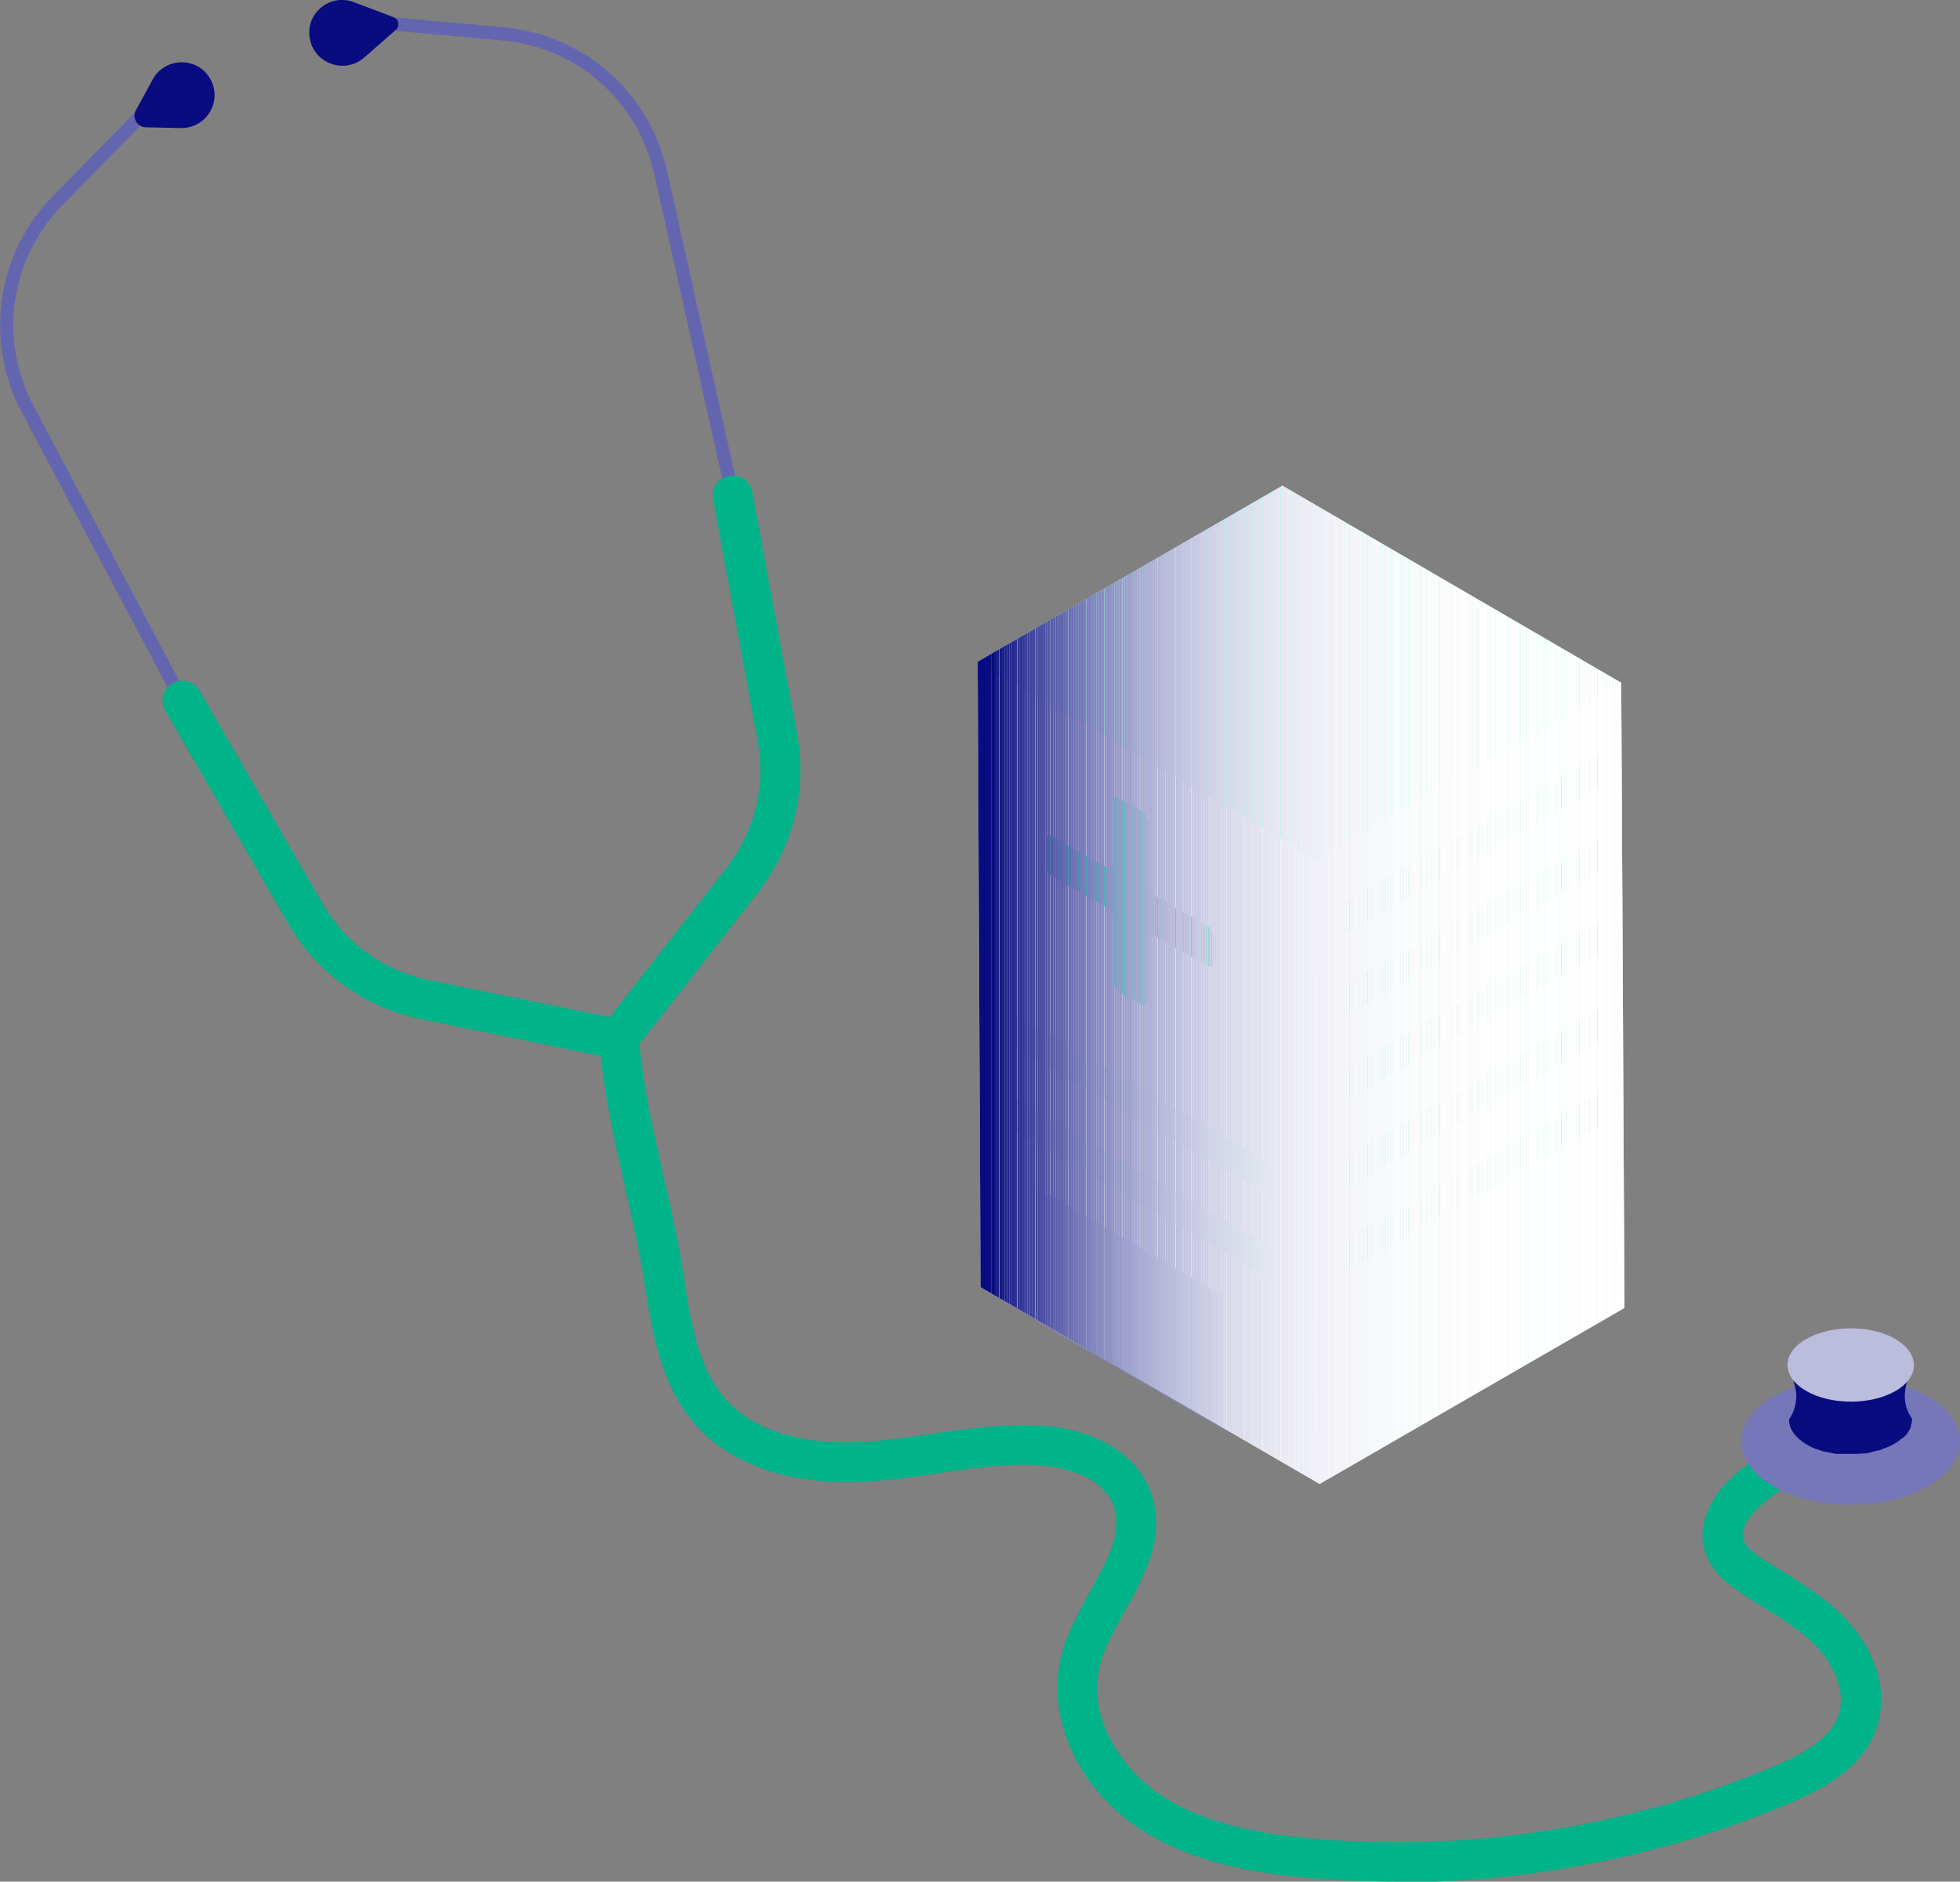 <?xml version="1.0" encoding="UTF-8"?>
<svg xmlns="http://www.w3.org/2000/svg" xmlns:xlink="http://www.w3.org/1999/xlink" viewBox="0 0 54.79 52.61" width="54.79" height="52.61" x="0" y="0"><rect x="0" y="0" width="54.79" height="52.61" fill="#808080" stroke="none"/><defs><style>.cls-1{clip-path:url(#clippath);}.cls-2{fill:#f3f3f9;}.cls-3{fill:#f3f4f9;}.cls-4{fill:#f6f7fb;}.cls-5{fill:#f6f6fa;}.cls-6{fill:#f7f7fb;}.cls-7{fill:#f2f2f8;}.cls-8{fill:#f9f9fc;}.cls-9{fill:#f9fafc;}.cls-10{fill:#f8f8fb;}.cls-11{fill:#f8f9fc;}.cls-12{fill:#00e6a1;}.cls-13{fill:#00b389;}.cls-14{fill:#6a6db2;}.cls-15{fill:#676ab1;}.cls-16{fill:#eeeff6;}.cls-17{fill:#eeeef6;}.cls-18{fill:#ebebf5;}.cls-19{fill:#f0f0f7;}.cls-20{fill:#eaeaf4;}.cls-21{fill:#eaebf4;}.cls-22{fill:#e9e9f4;}.cls-23{fill:#e6e7f2;}.cls-24{fill:#e6e6f2;}.cls-25{fill:#f4f4f9;}.cls-26{fill:#f5f6fa;}.cls-27{fill:#f5f5fa;}.cls-28{fill:#fafbfd;}.cls-29{fill:#fcfcfe;}.cls-30{fill:#fcfcfd;}.cls-31{fill:#e7e8f3;}.cls-32{fill:#e3e3f0;}.cls-33{fill:#e8e9f3;}.cls-34{fill:#edeef6;}.cls-35{fill:#ededf6;}.cls-36{fill:#fff;}.cls-37{fill:#e8e8f3;}.cls-38{fill:#f0f1f7;}.cls-39{fill:#f1f1f8;}.cls-40{fill:#f1f2f8;}.cls-41{fill:#ececf5;}.cls-42{fill:#fefefe;}.cls-43{fill:#fefeff;}.cls-44{fill:#fafafd;}.cls-45{fill:#fafafc;}.cls-46{fill:#fbfbfd;}.cls-47{fill:#fbfbfb;}.cls-48{fill:#e5e5f2;}.cls-49{fill:#e2e2f0;}.cls-50{fill:#efeff7;}.cls-51{fill:#eff0f7;}.cls-52{fill:#e4e4f1;}.cls-53{fill:#e4e5f1;}.cls-54{fill:#fdfdfe;}.cls-55{fill:#8183be;}.cls-56{fill:#6567b0;}.cls-57{fill:#999bcb;}.cls-58{fill:#7c7ebc;}.cls-59{fill:#9799ca;}.cls-60{fill:#7f81bd;}.cls-61{fill:#a1a2cf;}.cls-62{fill:#9fa1ce;}.cls-63{fill:#9395c7;}.cls-64{fill:#b4b5d9;}.cls-65{fill:#b7b9da;}.cls-66{fill:#8a8cc3;}.cls-67{fill:#9d9fcd;}.cls-68{fill:#b9badb;}.cls-69{fill:#8f90c5;}.cls-70{fill:#9193c6;}.cls-71{fill:#c2c3df;}.cls-72{fill:#b3b4d8;}.cls-73{fill:#b6b7d9;}.cls-74{fill:#babcdc;}.cls-75{fill:#303495;}.cls-76{fill:#8c8ec4;}.cls-77{fill:#cecfe6;}.cls-78{fill:#cdcee5;}.cls-79{fill:#acadd4;}.cls-80{fill:#b1b2d7;}.cls-81{fill:#aaabd3;}.cls-82{fill:#bcbddd;}.cls-83{fill:#a7a8d2;}.cls-84{fill:#adf7e1;}.cls-85{fill:#d8d9eb;}.cls-86{fill:#a5a6d1;}.cls-87{fill:#aeafd5;}.cls-88{fill:#c0c1df;}.cls-89{fill:#bdbfdd;}.cls-90{fill:#bfc0de;}.cls-91{fill:#cccde5;}.cls-92{fill:#cacae4;}.cls-93{fill:#d0d0e7;}.cls-94{fill:#c7c8e2;}.cls-95{fill:#dedeee;}.cls-96{fill:#dddded;}.cls-97{fill:#cbcce4;}.cls-98{fill:#d2d3e8;}.cls-99{fill:#d1d2e7;}.cls-100{fill:#c3c4e0;}.cls-101{fill:#c4c5e1;}.cls-102{fill:#d6d7ea;}.cls-103{fill:#dcdded;}.cls-104{fill:#dbf4ee;}.cls-105{fill:#dbdced;}.cls-106{fill:#d4d5e9;}.cls-107{fill:#dadbec;}.cls-108{fill:#d9daec;}.cls-109{fill:#afb1d6;}.cls-110{fill:#d7d8eb;}.cls-111{fill:#d3d4e8;}.cls-112{fill:#c6c7e2;}.cls-113{fill:#e1e2f0;}.cls-114{fill:#e0e1ef;}.cls-115{fill:#c8c9e3;}.cls-116{fill:#d5d6e9;}.cls-117{fill:#dfe0ef;}.cls-118{fill:#dfdfee;}.cls-119{fill:#a8aad2;}.cls-120{fill:#171b88;}.cls-121{fill:#1f228c;}.cls-122{fill:#22268e;}.cls-123{fill:#41449d;}.cls-124{fill:#080c80;}.cls-125{fill:#141786;}.cls-126{fill:#0c1082;}.cls-127{fill:#101484;}.cls-128{fill:#0db78f;}.cls-129{fill:#373a98;}.cls-130{fill:#44479f;}.cls-131{fill:#19bb95;}.cls-132{fill:#3e419c;}.cls-133{fill:#1b1f8a;}.cls-134{fill:#a3a4d0;}.cls-135{fill:#6f72b5;}.cls-136{fill:#9597c8;}.cls-137{fill:#8688c1;}.cls-138{fill:#9b9dcc;}.cls-139{fill:#888ac2;}.cls-140{fill:#6d6fb4;}.cls-141{fill:#6264ae;}.cls-142{fill:#5c5fab;}.cls-143{fill:#292d91;}.cls-144{fill:#595caa;}.cls-145{fill:#5659a8;}.cls-146{fill:#2d3093;}.cls-147{fill:#6366af;}.cls-148{fill:#4a4da2;}.cls-149{fill:#474aa1;}.cls-150{fill:#26298f;}.cls-151{fill:#3a3e9a;}.cls-152{fill:#343796;}.cls-153{fill:#5f62ad;}.cls-154{fill:#5456a7;}.cls-155{fill:#7577b8;}.cls-156{fill:#7779b9;}.cls-157{fill:#7274b7;}.cls-158{fill:#8385bf;}.cls-159{fill:#7a7cba;}.cls-160{fill:#4d50a4;}.cls-161{fill:#5153a5;}.cls-162,.cls-163{mix-blend-mode:multiply;}.cls-163{fill:none;}.cls-164{opacity:.2;}.cls-165{opacity:.6;}.cls-166{isolation:isolate;}</style><clipPath id="clippath"><polygon class="cls-163" points="45.32 19.09 35.85 13.58 27.33 18.5 27.41 35.99 36.89 41.49 45.41 36.57 45.32 19.09"/></clipPath></defs><g class="cls-166"><g id="Layer_1"><g><g><g><g><path class="cls-147" d="m5.09,19.78c-.07,0-.13-.04-.16-.1L.61,11.53C-.45,9.53-.1,7.09,1.48,5.48l3.05-3.11c.07-.07.19-.07.26,0s.07.19,0,.26l-3.05,3.11C.28,7.24-.05,9.49.94,11.35l4.32,8.16c.05.09.01.2-.08.25-.03.01-.06.02-.09.02Z"/><path class="cls-13" d="m16.98,29.55s-.07,0-.11-.01l-5.12-1.05c-1.55-.32-2.9-1.29-3.69-2.66l-3.44-5.96c-.15-.27-.06-.61.2-.76.27-.16.61-.06.76.2l3.44,5.96c.63,1.1,1.71,1.87,2.95,2.13l5.12,1.05c.3.06.5.36.44.66-.05.27-.29.45-.55.45Z"/><path class="cls-124" d="m3.8,3.08l.47-.86c.35-.64,1.28-.64,1.62.01h0c.33.62-.13,1.36-.83,1.35l-.98-.02c-.24,0-.4-.27-.28-.48Z"/></g><g><path class="cls-147" d="m20.48,14.03c-.09,0-.16-.06-.18-.15l-2.01-9.01c-.46-2.05-2.17-3.56-4.26-3.74l-4.34-.39c-.1,0-.18-.1-.17-.2,0-.1.08-.19.2-.17l4.34.39c2.26.2,4.1,1.82,4.59,4.03l2.01,9.01c.02.1-.04.2-.14.22-.01,0-.03,0-.04,0Z"/><path class="cls-13" d="m17.54,29.27c-.12,0-.24-.04-.34-.12-.24-.19-.29-.54-.1-.78l3.22-4.12c.78-1,1.09-2.29.86-3.53l-1.25-6.76c-.06-.3.14-.6.45-.65.31-.06.6.14.65.45l1.25,6.76c.29,1.56-.11,3.17-1.08,4.42l-3.22,4.12c-.11.14-.28.22-.44.22Z"/><path class="cls-124" d="m11,.48l-1.11-.42c-.68-.26-1.39.34-1.22,1.06h0c.15.68.98.95,1.51.49l.89-.78c.11-.1.08-.29-.06-.34Z"/></g></g><path class="cls-13" d="m39.05,52.61c-.84,0-1.68-.04-2.52-.11-1.45-.13-3.31-.42-4.81-1.46-1.62-1.13-2.47-3.06-2.06-4.71.16-.66.5-1.27.82-1.85.49-.88.91-1.64.65-2.37-.31-.86-1.48-1.16-2.48-1.16h-.04c-.78,0-1.56.12-2.38.24-.69.1-1.4.21-2.12.24-1.99.09-3.63-.45-4.63-1.55-.95-1.05-1.23-2.48-1.44-3.85-.14-.94-.36-1.9-.57-2.84-.3-1.33-.61-2.71-.72-4.08-.02-.31.2-.58.51-.6.31-.01.58.2.6.51.1,1.3.41,2.63.7,3.93.22.95.44,1.94.58,2.92.19,1.25.42,2.45,1.16,3.27,1.03,1.14,2.79,1.23,3.74,1.18.67-.03,1.32-.13,2.02-.23.82-.12,1.67-.24,2.53-.25,1.4-.03,3.06.48,3.58,1.89.44,1.21-.17,2.32-.72,3.3-.3.54-.59,1.06-.71,1.57-.35,1.41.6,2.82,1.62,3.53,1.29.9,2.96,1.15,4.27,1.27,4.4.4,8.88-.3,12.95-2.01.77-.33,1.59-.75,1.82-1.46.22-.69-.2-1.46-.64-1.91-.43-.44-.96-.77-1.53-1.12-.2-.12-.4-.25-.59-.38-.29-.2-.63-.44-.84-.82-.22-.39-.27-.83-.13-1.27.32-1.07,1.6-1.79,1.98-1.98.28-.14.61-.03.75.24.14.28.03.61-.24.75-.72.37-1.29.9-1.42,1.31-.05.15-.03.27.04.4.09.16.29.3.48.43.19.12.38.24.57.36.6.37,1.22.76,1.74,1.3.68.7,1.28,1.87.9,3.04-.37,1.14-1.5,1.74-2.45,2.14-3.46,1.46-7.21,2.21-10.96,2.21Z"/></g><ellipse class="cls-155" cx="51.73" cy="40.3" rx="3.06" ry="1.77"/><g class="cls-166"><path class="cls-124" d="m53.43,38.27s0,.01,0,.02c-.02.05-.05.11-.08.16,0,0-.01.02-.02.03-.04.05-.08.1-.14.15-.03.03-.08.06-.12.09-.04.03-.07.05-.11.08-.1.06-.22.11-.34.15-.04.01-.09.03-.13.04-.06.02-.11.03-.17.04-.07.01-.14.03-.21.04-.02,0-.03,0-.05,0-.1.01-.19.02-.29.02-.02,0-.03,0-.05,0-.1,0-.19,0-.29-.02-.01,0-.03,0-.04,0-.09-.01-.19-.03-.28-.05-.02,0-.03,0-.05-.01-.08-.02-.16-.05-.24-.07-.01,0-.03,0-.04-.01-.09-.04-.18-.08-.26-.12-.17-.1-.3-.21-.38-.33-.08-.12-.13-.25-.13-.38h0s0,0,0,0l.17.68c.08.31.01.65-.17.91h0c0,.26.17.51.51.71.08.04.16.08.25.12,0,0,0,0,.01,0,.01,0,.03,0,.04.01.05.02.1.04.15.05.03,0,.06.01.09.02.02,0,.03,0,.05.01.02,0,.03,0,.05.01.06.01.11.02.17.03.02,0,.04,0,.06,0,.01,0,.03,0,.04,0,.02,0,.04,0,.06,0,.06,0,.11,0,.17,0,.02,0,.04,0,.05,0,.02,0,.03,0,.05,0,.03,0,.05,0,.08,0,.06,0,.13,0,.19-.01,0,0,.01,0,.02,0,.02,0,.03,0,.05,0,.05,0,.1-.01.15-.02.02,0,.04-.01.06-.02.06-.01.11-.03.17-.04.03,0,.06-.01.09-.02.01,0,.03-.01.04-.02.12-.04.24-.09.34-.15,0,0,.01,0,.02-.01.03-.02.06-.04.09-.06.04-.03.08-.06.12-.09,0,0,0,0,.01,0,.04-.04.08-.07.11-.11,0,0,.01-.02.02-.03,0,0,.01-.02.02-.03.01-.02.02-.03.03-.05.02-.03.03-.06.05-.1,0,0,0-.01,0-.02,0,0,0-.01,0-.02,0-.02.01-.04.02-.06,0-.03.01-.07.01-.1,0,0,0-.01,0-.02l-.04-.06c-.16-.26-.2-.56-.13-.86l.17-.67c0,.06-.01.12-.03.18Z"/><path class="cls-82" d="m52.98,37.44c.69.4.7,1.05.01,1.45s-1.81.4-2.5,0-.7-1.05,0-1.45,1.8-.4,2.5,0Z"/></g><g><g><g><g class="cls-166"><polygon class="cls-104" points="45.32 19.09 45.41 36.57 36.89 41.49 36.8 24.01 45.32 19.09"/><polygon class="cls-47" points="36.89 41.49 27.41 35.99 27.33 18.5 36.8 24.01 36.89 41.49"/><polygon class="cls-84" points="36.8 24.01 27.33 18.5 35.85 13.58 45.32 19.09 36.8 24.01"/></g><path class="cls-12" d="m31.11,22.42v1.74c0,.11-.08.16-.18.1l-1.5-.87c-.1-.06-.18-.01-.18.1v.71c0,.11.08.25.18.31l1.5.87c.1.06.18.2.18.31v1.74c0,.11.08.25.18.31l.61.35c.1.06.18.01.18-.1v-1.74c0-.11.08-.16.18-.1l1.5.87c.1.06.18.01.18-.1v-.71c0-.11-.08-.25-.18-.31l-1.5-.87c-.1-.06-.18-.2-.18-.31v-1.74c0-.11-.08-.25-.18-.31l-.61-.35c-.1-.06-.18-.01-.18.1Z"/></g><g><g class="cls-164"><polygon class="cls-131" points="35.55 33.45 28.4 29.32 28.4 28.42 35.55 32.55 35.55 33.45"/></g><g class="cls-164"><polygon class="cls-131" points="35.55 35.78 28.4 31.65 28.4 30.75 35.55 34.88 35.55 35.78"/></g></g><g><g class="cls-164"><polygon class="cls-128" points="37.53 33.27 44.68 29.14 44.68 28.24 37.53 32.38 37.53 33.27"/></g><g class="cls-164"><polygon class="cls-128" points="37.53 35.61 44.68 31.48 44.68 30.58 37.53 34.71 37.53 35.61"/></g></g><g><g class="cls-164"><polygon class="cls-128" points="37.53 26.16 44.68 22.03 44.68 21.13 37.53 25.26 37.53 26.16"/></g><g class="cls-164"><polygon class="cls-128" points="37.53 28.49 44.68 24.36 44.68 23.46 37.53 27.59 37.53 28.49"/></g><g class="cls-164"><polygon class="cls-128" points="37.53 30.82 44.68 26.69 44.68 25.79 37.53 29.92 37.53 30.82"/></g></g><g class="cls-165"><polygon class="cls-137" points="34.16 39.95 29.03 36.98 29.03 33.24 34.16 36.21 34.16 39.95"/></g></g><g class="cls-162"><g class="cls-1"><rect class="cls-124" x="27.33" y="13.58" width=".39" height="27.91"/><rect class="cls-124" x="27.72" y="13.58" width=".07" height="27.91"/><rect class="cls-126" x="27.79" y="13.58" width=".07" height="27.91"/><rect class="cls-127" x="27.86" y="13.58" width=".07" height="27.91"/><rect class="cls-125" x="27.94" y="13.58" width=".07" height="27.91"/><rect class="cls-120" x="28.01" y="13.58" width=".07" height="27.91"/><rect class="cls-133" x="28.08" y="13.58" width=".07" height="27.91"/><rect class="cls-121" x="28.15" y="13.58" width=".07" height="27.91"/><rect class="cls-122" x="28.22" y="13.58" width=".07" height="27.91"/><rect class="cls-150" x="28.29" y="13.58" width=".07" height="27.91"/><rect class="cls-143" x="28.36" y="13.58" width=".07" height="27.91"/><rect class="cls-146" x="28.44" y="13.58" width=".07" height="27.91"/><rect class="cls-75" x="28.51" y="13.58" width=".07" height="27.91"/><rect class="cls-152" x="28.58" y="13.58" width=".07" height="27.91"/><rect class="cls-129" x="28.65" y="13.58" width=".07" height="27.91"/><rect class="cls-151" x="28.72" y="13.58" width=".07" height="27.91"/><rect class="cls-132" x="28.79" y="13.58" width=".07" height="27.91"/><rect class="cls-123" x="28.86" y="13.58" width=".07" height="27.91"/><rect class="cls-130" x="28.94" y="13.58" width=".07" height="27.91"/><rect class="cls-149" x="29.01" y="13.58" width=".07" height="27.91"/><rect class="cls-148" x="29.08" y="13.58" width=".07" height="27.91"/><rect class="cls-160" x="29.15" y="13.58" width=".07" height="27.91"/><rect class="cls-161" x="29.22" y="13.58" width=".07" height="27.91"/><rect class="cls-154" x="29.29" y="13.58" width=".07" height="27.91"/><rect class="cls-145" x="29.37" y="13.58" width=".07" height="27.91"/><rect class="cls-144" x="29.44" y="13.58" width=".07" height="27.91"/><rect class="cls-142" x="29.51" y="13.58" width=".07" height="27.91"/><rect class="cls-153" x="29.58" y="13.58" width=".07" height="27.91"/><rect class="cls-141" x="29.65" y="13.58" width=".07" height="27.91"/><rect class="cls-56" x="29.72" y="13.58" width=".07" height="27.91"/><rect class="cls-15" x="29.79" y="13.58" width=".07" height="27.91"/><rect class="cls-14" x="29.87" y="13.58" width=".07" height="27.91"/><rect class="cls-140" x="29.94" y="13.58" width=".07" height="27.91"/><rect class="cls-135" x="30.01" y="13.58" width=".07" height="27.91"/><rect class="cls-157" x="30.08" y="13.58" width=".07" height="27.91"/><rect class="cls-155" x="30.15" y="13.58" width=".07" height="27.91"/><rect class="cls-156" x="30.22" y="13.58" width=".07" height="27.91"/><rect class="cls-159" x="30.29" y="13.58" width=".07" height="27.91"/><rect class="cls-58" x="30.37" y="13.58" width=".07" height="27.91"/><rect class="cls-60" x="30.44" y="13.58" width=".07" height="27.91"/><rect class="cls-55" x="30.51" y="13.58" width=".07" height="27.91"/><rect class="cls-158" x="30.58" y="13.58" width=".07" height="27.91"/><rect class="cls-137" x="30.65" y="13.58" width=".07" height="27.91"/><rect class="cls-139" x="30.72" y="13.58" width=".07" height="27.91"/><rect class="cls-66" x="30.79" y="13.58" width=".07" height="27.91"/><rect class="cls-76" x="30.87" y="13.58" width=".07" height="27.91"/><rect class="cls-69" x="30.94" y="13.58" width=".07" height="27.91"/><rect class="cls-70" x="31.01" y="13.58" width=".07" height="27.91"/><rect class="cls-63" x="31.08" y="13.58" width=".07" height="27.91"/><rect class="cls-136" x="31.15" y="13.58" width=".07" height="27.91"/><rect class="cls-59" x="31.22" y="13.58" width=".07" height="27.91"/><rect class="cls-57" x="31.29" y="13.58" width=".07" height="27.91"/><rect class="cls-138" x="31.37" y="13.58" width=".07" height="27.91"/><rect class="cls-67" x="31.44" y="13.58" width=".07" height="27.91"/><rect class="cls-62" x="31.51" y="13.58" width=".07" height="27.91"/><rect class="cls-61" x="31.58" y="13.58" width=".07" height="27.91"/><rect class="cls-134" x="31.65" y="13.58" width=".07" height="27.91"/><rect class="cls-86" x="31.72" y="13.58" width=".07" height="27.91"/><rect class="cls-83" x="31.79" y="13.58" width=".07" height="27.91"/><rect class="cls-119" x="31.87" y="13.58" width=".07" height="27.91"/><rect class="cls-81" x="31.94" y="13.58" width=".07" height="27.91"/><rect class="cls-79" x="32.01" y="13.58" width=".07" height="27.91"/><rect class="cls-87" x="32.08" y="13.58" width=".07" height="27.91"/><rect class="cls-109" x="32.15" y="13.58" width=".07" height="27.91"/><rect class="cls-80" x="32.22" y="13.58" width=".07" height="27.91"/><rect class="cls-72" x="32.29" y="13.58" width=".07" height="27.91"/><rect class="cls-64" x="32.37" y="13.58" width=".07" height="27.91"/><rect class="cls-73" x="32.44" y="13.58" width=".07" height="27.91"/><rect class="cls-65" x="32.51" y="13.58" width=".07" height="27.91"/><rect class="cls-68" x="32.58" y="13.58" width=".07" height="27.91"/><rect class="cls-74" x="32.65" y="13.58" width=".07" height="27.91"/><rect class="cls-82" x="32.72" y="13.58" width=".07" height="27.91"/><rect class="cls-89" x="32.79" y="13.58" width=".07" height="27.91"/><rect class="cls-90" x="32.87" y="13.58" width=".07" height="27.91"/><rect class="cls-88" x="32.94" y="13.58" width=".07" height="27.91"/><rect class="cls-71" x="33.01" y="13.58" width=".07" height="27.91"/><rect class="cls-100" x="33.08" y="13.58" width=".07" height="27.91"/><rect class="cls-101" x="33.15" y="13.58" width=".07" height="27.91"/><rect class="cls-112" x="33.22" y="13.58" width=".07" height="27.91"/><rect class="cls-94" x="33.3" y="13.58" width=".07" height="27.91"/><rect class="cls-115" x="33.37" y="13.58" width=".07" height="27.91"/><rect class="cls-92" x="33.44" y="13.58" width=".07" height="27.91"/><rect class="cls-97" x="33.51" y="13.58" width=".07" height="27.91"/><rect class="cls-91" x="33.58" y="13.58" width=".07" height="27.91"/><rect class="cls-78" x="33.65" y="13.58" width=".07" height="27.91"/><rect class="cls-77" x="33.72" y="13.58" width=".07" height="27.91"/><rect class="cls-93" x="33.8" y="13.58" width=".07" height="27.91"/><rect class="cls-99" x="33.87" y="13.58" width=".07" height="27.91"/><rect class="cls-98" x="33.94" y="13.58" width=".07" height="27.91"/><rect class="cls-111" x="34.01" y="13.58" width=".07" height="27.91"/><rect class="cls-106" x="34.08" y="13.58" width=".07" height="27.91"/><rect class="cls-116" x="34.15" y="13.58" width=".07" height="27.91"/><rect class="cls-102" x="34.22" y="13.58" width=".07" height="27.91"/><rect class="cls-110" x="34.3" y="13.58" width=".07" height="27.91"/><rect class="cls-85" x="34.37" y="13.58" width=".07" height="27.91"/><rect class="cls-108" x="34.44" y="13.58" width=".07" height="27.91"/><rect class="cls-107" x="34.51" y="13.58" width=".07" height="27.91"/><rect class="cls-105" x="34.58" y="13.58" width=".07" height="27.91"/><rect class="cls-103" x="34.65" y="13.58" width=".07" height="27.91"/><rect class="cls-96" x="34.72" y="13.58" width=".07" height="27.91"/><rect class="cls-95" x="34.8" y="13.58" width=".07" height="27.91"/><rect class="cls-118" x="34.87" y="13.58" width=".07" height="27.91"/><rect class="cls-117" x="34.94" y="13.58" width=".07" height="27.91"/><rect class="cls-114" x="35.01" y="13.58" width=".07" height="27.91"/><rect class="cls-113" x="35.08" y="13.58" width=".07" height="27.91"/><rect class="cls-49" x="35.15" y="13.58" width=".07" height="27.91"/><rect class="cls-32" x="35.22" y="13.58" width=".07" height="27.91"/><rect class="cls-52" x="35.3" y="13.58" width=".07" height="27.91"/><rect class="cls-53" x="35.37" y="13.58" width=".07" height="27.91"/><rect class="cls-48" x="35.44" y="13.58" width=".07" height="27.91"/><rect class="cls-24" x="35.51" y="13.58" width=".07" height="27.91"/><rect class="cls-23" x="35.58" y="13.58" width=".07" height="27.91"/><rect class="cls-31" x="35.65" y="13.58" width=".07" height="27.91"/><rect class="cls-37" x="35.72" y="13.58" width=".07" height="27.91"/><rect class="cls-33" x="35.8" y="13.58" width=".07" height="27.91"/><rect class="cls-22" x="35.87" y="13.58" width=".07" height="27.91"/><rect class="cls-20" x="35.94" y="13.58" width=".07" height="27.91"/><rect class="cls-21" x="36.01" y="13.58" width=".07" height="27.91"/><rect class="cls-18" x="36.08" y="13.58" width=".07" height="27.91"/><rect class="cls-41" x="36.15" y="13.58" width=".07" height="27.91"/><rect class="cls-41" x="36.22" y="13.58" width=".07" height="27.91"/><rect class="cls-35" x="36.3" y="13.58" width=".07" height="27.91"/><rect class="cls-34" x="36.37" y="13.58" width=".07" height="27.91"/><rect class="cls-17" x="36.44" y="13.58" width=".07" height="27.91"/><rect class="cls-16" x="36.51" y="13.58" width=".07" height="27.91"/><rect class="cls-50" x="36.58" y="13.58" width=".07" height="27.91"/><rect class="cls-51" x="36.65" y="13.58" width=".07" height="27.91"/><rect class="cls-19" x="36.72" y="13.58" width=".07" height="27.91"/><rect class="cls-38" x="36.8" y="13.58" width=".07" height="27.91"/><rect class="cls-39" x="36.87" y="13.58" width=".07" height="27.91"/><rect class="cls-40" x="36.94" y="13.58" width=".07" height="27.91"/><rect class="cls-7" x="37.01" y="13.58" width=".07" height="27.91"/><rect class="cls-7" x="37.08" y="13.58" width=".07" height="27.91"/><rect class="cls-2" x="37.15" y="13.58" width=".07" height="27.91"/><rect class="cls-2" x="37.23" y="13.58" width=".07" height="27.91"/><rect class="cls-3" x="37.3" y="13.58" width=".07" height="27.91"/><rect class="cls-25" x="37.37" y="13.58" width=".07" height="27.91"/><rect class="cls-25" x="37.44" y="13.58" width=".07" height="27.91"/><rect class="cls-27" x="37.51" y="13.58" width=".07" height="27.91"/><rect class="cls-27" x="37.58" y="13.58" width=".07" height="27.91"/><rect class="cls-26" x="37.65" y="13.58" width=".07" height="27.91"/><rect class="cls-5" x="37.73" y="13.58" width=".07" height="27.91"/><rect class="cls-5" x="37.8" y="13.58" width=".07" height="27.91"/><rect class="cls-4" x="37.87" y="13.58" width=".07" height="27.91"/><rect class="cls-6" x="37.94" y="13.58" width=".07" height="27.91"/><rect class="cls-6" x="38.01" y="13.58" width=".07" height="27.91"/><rect class="cls-6" x="38.08" y="13.58" width=".07" height="27.91"/><rect class="cls-10" x="38.15" y="13.58" width=".07" height="27.91"/><rect class="cls-10" x="38.23" y="13.58" width=".07" height="27.91"/><rect class="cls-10" x="38.3" y="13.58" width=".07" height="27.91"/><rect class="cls-11" x="38.37" y="13.58" width=".07" height="27.91"/><rect class="cls-8" x="38.44" y="13.58" width=".07" height="27.91"/><rect class="cls-8" x="38.51" y="13.58" width=".07" height="27.91"/><rect class="cls-8" x="38.58" y="13.58" width=".07" height="27.91"/><rect class="cls-9" x="38.65" y="13.58" width=".07" height="27.91"/><rect class="cls-45" x="38.73" y="13.58" width=".07" height="27.91"/><rect class="cls-45" x="38.8" y="13.58" width=".07" height="27.91"/><rect class="cls-45" x="38.87" y="13.58" width=".07" height="27.91"/><rect class="cls-44" x="38.94" y="13.58" width=".07" height="27.91"/><rect class="cls-28" x="39.01" y="13.58" width=".07" height="27.91"/><rect class="cls-46" x="39.08" y="13.58" width=".07" height="27.91"/><rect class="cls-46" x="39.15" y="13.58" width=".07" height="27.91"/><rect class="cls-46" x="39.23" y="13.58" width=".07" height="27.91"/><rect class="cls-46" x="39.3" y="13.58" width=".07" height="27.91"/><rect class="cls-46" x="39.37" y="13.58" width=".07" height="27.91"/><rect class="cls-30" x="39.44" y="13.58" width=".07" height="27.91"/><rect class="cls-30" x="39.51" y="13.58" width=".07" height="27.91"/><rect class="cls-30" x="39.58" y="13.58" width=".07" height="27.91"/><rect class="cls-30" x="39.65" y="13.58" width=".07" height="27.91"/><rect class="cls-29" x="39.73" y="13.58" width=".07" height="27.91"/><rect class="cls-29" x="39.8" y="13.58" width=".07" height="27.91"/><rect class="cls-29" x="39.87" y="13.58" width=".07" height="27.91"/><rect class="cls-54" x="39.94" y="13.58" width=".07" height="27.91"/><rect class="cls-54" x="40.01" y="13.58" width=".07" height="27.91"/><rect class="cls-54" x="40.08" y="13.58" width=".07" height="27.91"/><rect class="cls-54" x="40.15" y="13.58" width=".07" height="27.91"/><rect class="cls-54" x="40.23" y="13.58" width=".07" height="27.91"/><rect class="cls-54" x="40.3" y="13.58" width=".07" height="27.91"/><rect class="cls-54" x="40.37" y="13.58" width=".07" height="27.91"/><rect class="cls-54" x="40.44" y="13.58" width=".07" height="27.91"/><rect class="cls-54" x="40.51" y="13.58" width=".07" height="27.91"/><rect class="cls-42" x="40.58" y="13.58" width=".07" height="27.91"/><rect class="cls-42" x="40.65" y="13.58" width=".07" height="27.91"/><rect class="cls-42" x="40.73" y="13.58" width=".07" height="27.91"/><rect class="cls-42" x="40.8" y="13.58" width=".07" height="27.91"/><rect class="cls-42" x="40.87" y="13.58" width=".07" height="27.91"/><rect class="cls-42" x="40.94" y="13.58" width=".07" height="27.91"/><rect class="cls-42" x="41.01" y="13.58" width=".07" height="27.91"/><rect class="cls-43" x="41.08" y="13.58" width=".07" height="27.91"/><rect class="cls-43" x="41.16" y="13.58" width=".07" height="27.91"/><rect class="cls-43" x="41.23" y="13.58" width=".07" height="27.91"/><rect class="cls-43" x="41.3" y="13.58" width=".07" height="27.91"/><rect class="cls-43" x="41.37" y="13.58" width=".07" height="27.91"/><rect class="cls-43" x="41.44" y="13.58" width=".07" height="27.91"/><rect class="cls-43" x="41.51" y="13.58" width=".07" height="27.91"/><rect class="cls-43" x="41.58" y="13.58" width=".07" height="27.91"/><rect class="cls-43" x="41.66" y="13.58" width=".07" height="27.91"/><rect class="cls-36" x="41.73" y="13.58" width=".07" height="27.91"/><rect class="cls-36" x="41.8" y="13.58" width=".07" height="27.91"/><rect class="cls-36" x="41.87" y="13.58" width=".07" height="27.91"/><rect class="cls-36" x="41.94" y="13.58" width=".07" height="27.91"/><rect class="cls-36" x="42.01" y="13.58" width=".07" height="27.91"/><rect class="cls-36" x="42.08" y="13.58" width=".07" height="27.91"/><rect class="cls-36" x="42.16" y="13.58" width=".07" height="27.91"/><rect class="cls-36" x="42.23" y="13.58" width=".07" height="27.91"/><rect class="cls-36" x="42.3" y="13.58" width=".07" height="27.91"/><rect class="cls-36" x="42.37" y="13.58" width=".07" height="27.91"/><rect class="cls-36" x="42.44" y="13.58" width=".07" height="27.91"/><rect class="cls-36" x="42.51" y="13.58" width=".07" height="27.91"/><rect class="cls-36" x="42.58" y="13.58" width=".07" height="27.91"/><rect class="cls-36" x="42.66" y="13.58" width=".07" height="27.91"/><rect class="cls-36" x="42.73" y="13.58" width=".07" height="27.91"/><rect class="cls-36" x="42.8" y="13.58" width=".07" height="27.91"/><rect class="cls-36" x="42.87" y="13.58" width=".07" height="27.91"/><rect class="cls-36" x="42.94" y="13.58" width=".07" height="27.91"/><rect class="cls-36" x="43.01" y="13.58" width=".07" height="27.91"/><rect class="cls-36" x="43.08" y="13.58" width=".07" height="27.91"/><rect class="cls-36" x="43.16" y="13.58" width=".07" height="27.91"/><rect class="cls-36" x="43.23" y="13.58" width=".07" height="27.91"/><rect class="cls-36" x="43.3" y="13.58" width=".07" height="27.91"/><rect class="cls-36" x="43.37" y="13.58" width=".07" height="27.91"/><rect class="cls-36" x="43.44" y="13.58" width=".07" height="27.91"/><rect class="cls-36" x="43.51" y="13.58" width=".07" height="27.91"/><rect class="cls-36" x="43.58" y="13.58" width=".07" height="27.91"/><rect class="cls-36" x="43.66" y="13.58" width=".07" height="27.91"/><rect class="cls-36" x="43.73" y="13.58" width=".07" height="27.91"/><rect class="cls-36" x="43.8" y="13.58" width=".07" height="27.91"/><rect class="cls-36" x="43.87" y="13.58" width=".07" height="27.91"/><rect class="cls-36" x="43.94" y="13.58" width=".07" height="27.91"/><rect class="cls-36" x="44.01" y="13.58" width=".07" height="27.91"/><rect class="cls-36" x="44.08" y="13.58" width=".07" height="27.91"/><rect class="cls-36" x="44.16" y="13.58" width=".07" height="27.91"/><rect class="cls-36" x="44.23" y="13.58" width=".07" height="27.91"/><rect class="cls-36" x="44.3" y="13.58" width=".07" height="27.91"/><rect class="cls-36" x="44.37" y="13.58" width=".07" height="27.91"/><rect class="cls-36" x="44.44" y="13.58" width=".07" height="27.91"/><rect class="cls-36" x="44.51" y="13.58" width=".07" height="27.91"/><rect class="cls-36" x="44.58" y="13.58" width=".07" height="27.91"/><rect class="cls-36" x="44.66" y="13.58" width=".07" height="27.91"/><rect class="cls-36" x="44.73" y="13.58" width=".07" height="27.91"/><rect class="cls-36" x="44.8" y="13.58" width=".07" height="27.91"/><rect class="cls-36" x="44.87" y="13.58" width=".07" height="27.91"/><rect class="cls-36" x="44.94" y="13.58" width=".07" height="27.91"/><rect class="cls-36" x="45.01" y="13.58" width=".07" height="27.91"/><rect class="cls-36" x="45.09" y="13.58" width=".07" height="27.91"/><rect class="cls-36" x="45.16" y="13.58" width=".07" height="27.91"/><rect class="cls-36" x="45.23" y="13.58" width=".07" height="27.91"/><rect class="cls-36" x="45.3" y="13.58" width=".07" height="27.91"/><rect class="cls-36" x="45.37" y="13.58" width=".04" height="27.91"/></g></g></g></g></g></g></svg>
